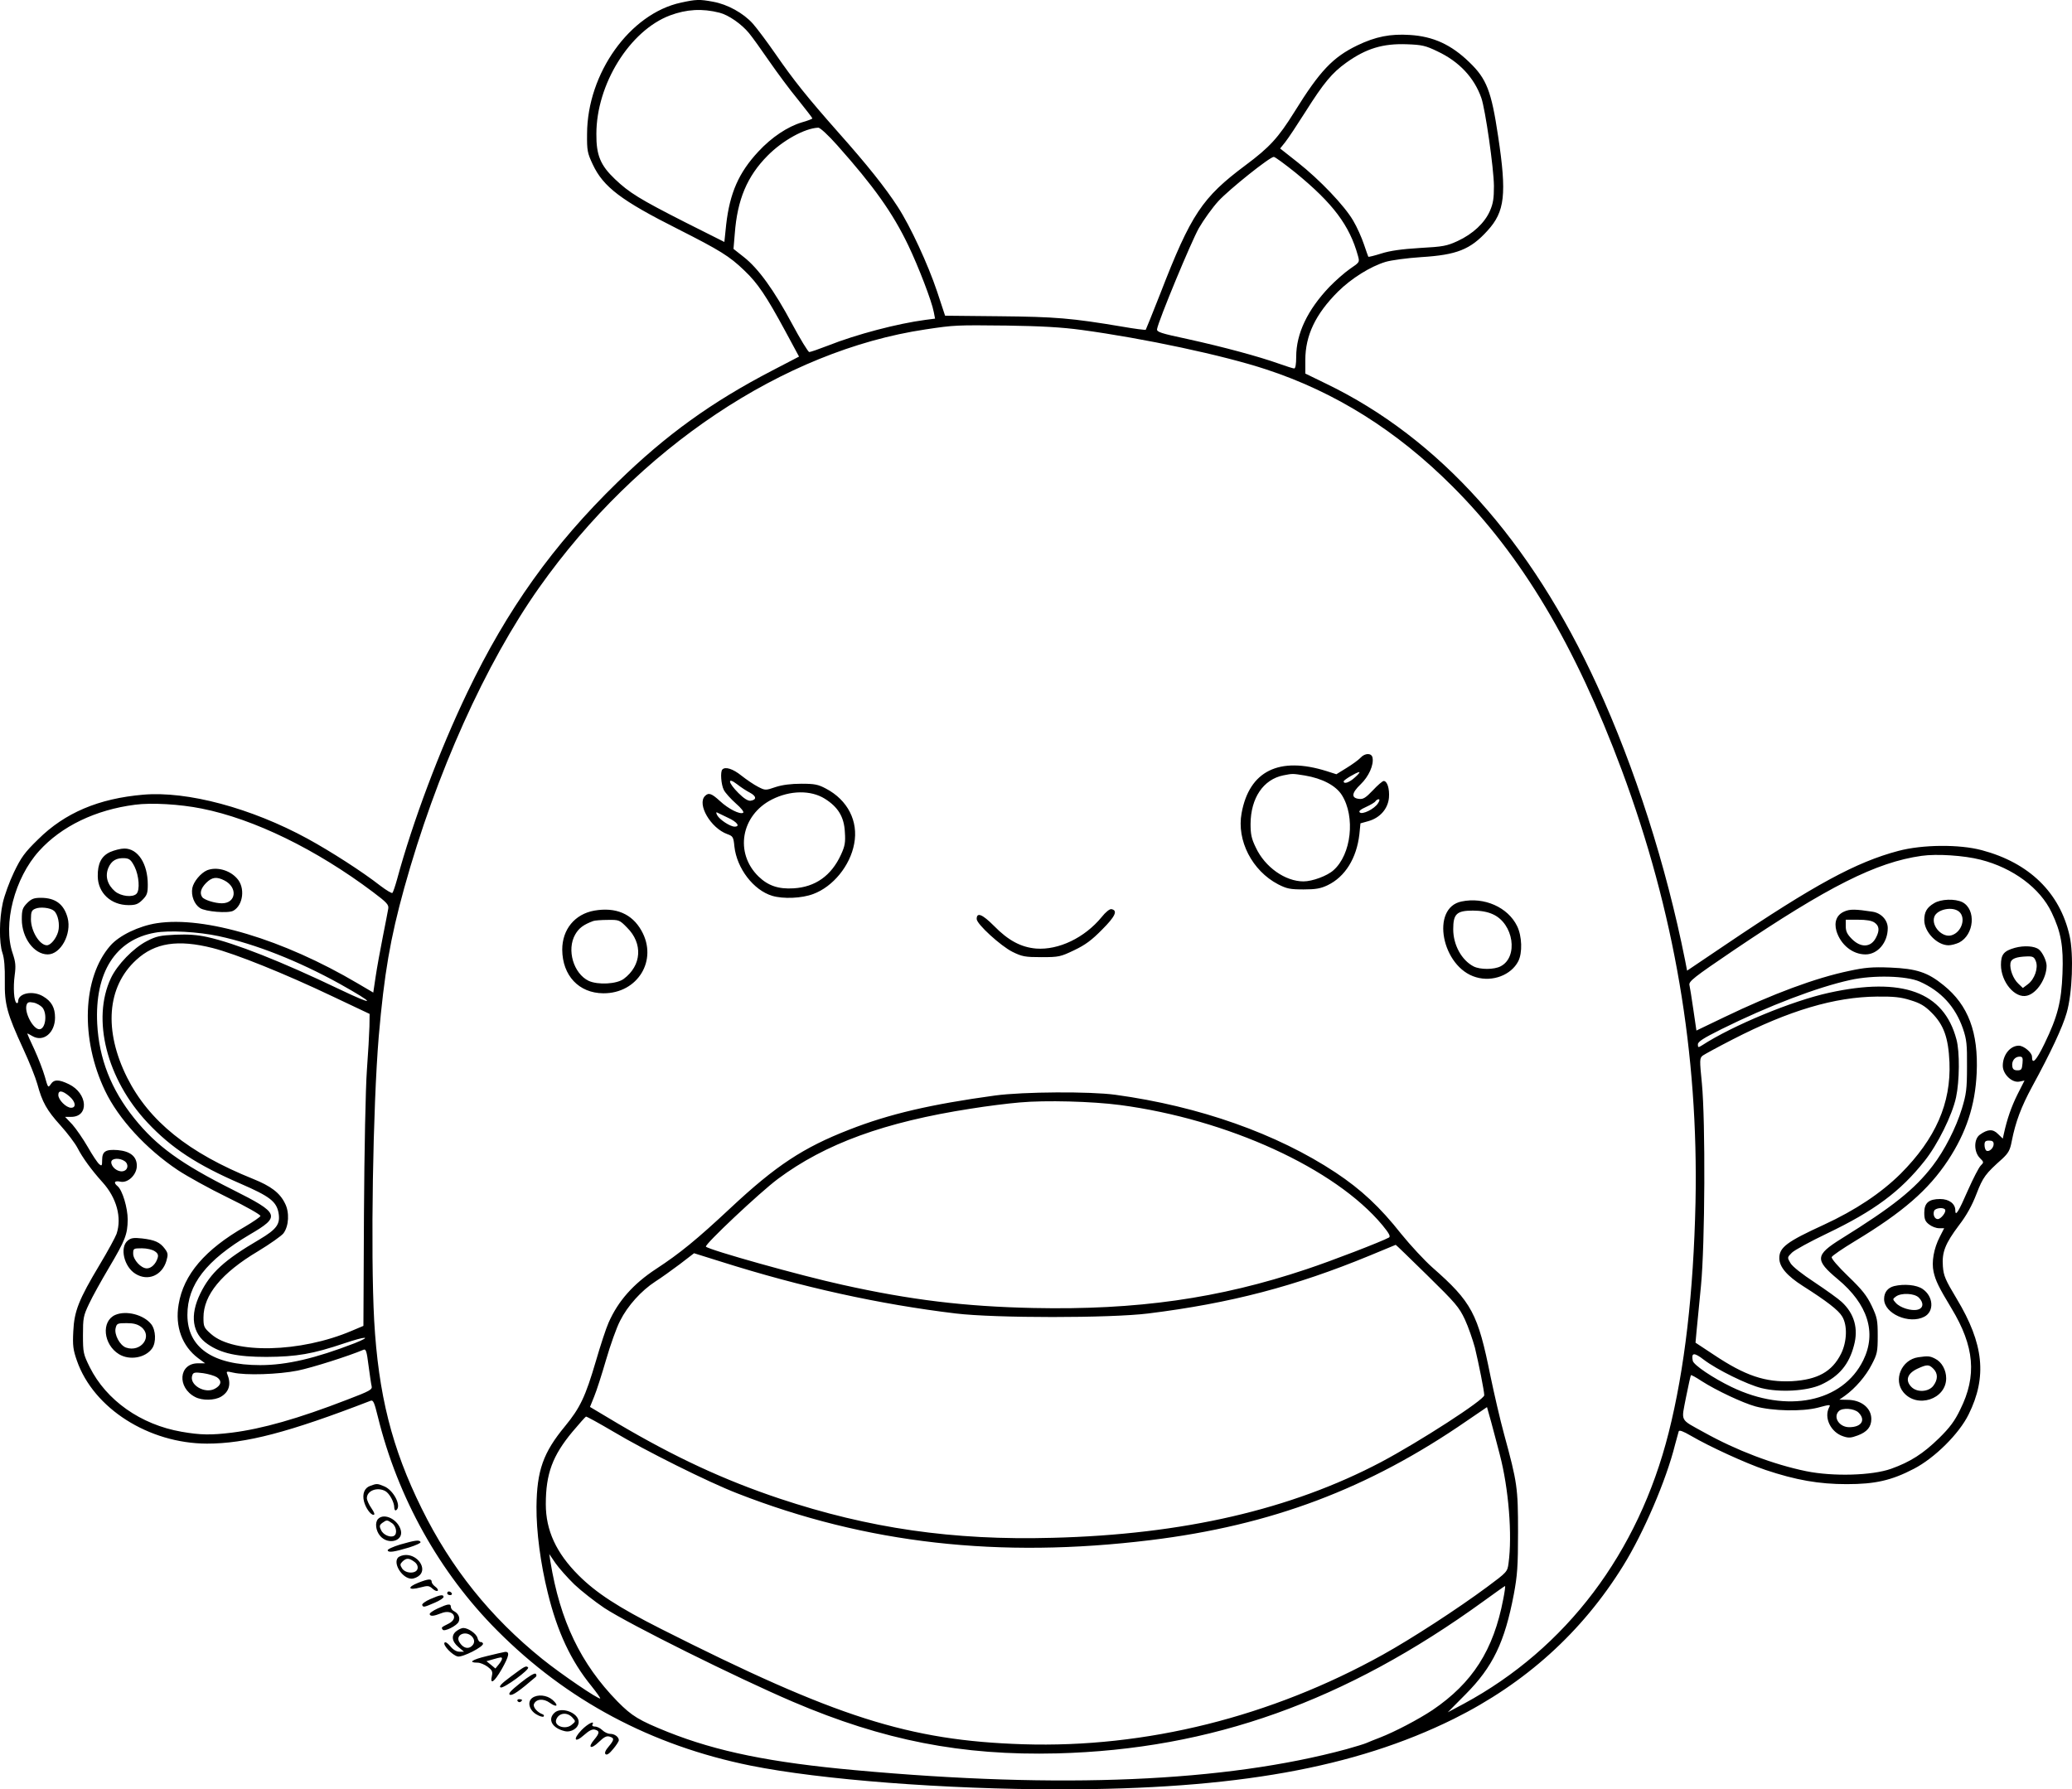 <?xml version="1.0" encoding="UTF-8"?>
<svg xmlns="http://www.w3.org/2000/svg" version="1.0" viewBox="0 0 1134.855 980.217" preserveAspectRatio="xMidYMid meet">
  <g transform="translate(-26.059,1100.85) scale(0.1,-0.1)" fill="#000000" stroke="none">
    <path d="M3990 10994 c-279 -60 -513 -387 -514 -719 -1 -92 2 -105 31 -167 58 -124 156 -198 468 -355 229 -116 281 -148 362 -226 74 -70 121 -141 224 -331 l76 -141 -146 -76 c-331 -172 -581 -351 -850 -614 -350 -341 -602 -693 -821 -1150 -152 -317 -299 -708 -385 -1025 -10 -36 -21 -68 -25 -73 -3 -4 -33 14 -66 39 -97 76 -271 188 -399 258 -308 168 -659 262 -900 241 -244 -21 -429 -99 -576 -245 -74 -72 -93 -99 -132 -180 -25 -52 -52 -127 -61 -167 -20 -90 -21 -219 -2 -275 10 -29 14 -79 13 -153 -2 -130 12 -179 102 -375 32 -69 66 -154 76 -190 27 -100 52 -144 127 -227 38 -42 80 -98 93 -123 27 -53 79 -124 137 -188 77 -85 107 -193 77 -283 -7 -19 -48 -95 -92 -168 -115 -192 -140 -255 -145 -366 -4 -78 -1 -101 20 -161 91 -261 393 -453 712 -454 212 0 447 61 897 235 14 5 20 -10 39 -87 109 -444 338 -855 654 -1172 381 -383 844 -630 1388 -740 383 -77 1063 -130 1693 -130 960 0 1614 117 2158 386 392 195 702 474 928 839 111 179 236 469 284 663 9 33 18 67 20 73 3 9 24 1 67 -24 103 -60 297 -149 408 -187 167 -56 294 -78 445 -78 156 0 245 20 368 84 114 59 248 192 300 298 102 206 83 387 -65 633 -63 105 -72 126 -76 178 -6 78 13 125 88 225 41 53 72 109 96 172 36 93 49 110 142 193 33 31 42 47 51 95 21 107 52 189 112 300 101 185 167 326 189 404 31 106 39 320 16 422 -53 236 -221 400 -481 469 -123 33 -326 31 -457 -4 -231 -61 -461 -186 -945 -513 l-212 -143 -11 57 c-104 520 -274 1052 -481 1504 -364 796 -866 1356 -1486 1655 l-113 55 0 74 c0 135 56 252 179 375 74 73 178 138 261 163 30 9 118 21 195 26 194 12 269 41 363 145 95 104 106 199 58 517 -37 248 -63 315 -158 406 -99 96 -197 141 -325 149 -107 7 -188 -9 -288 -57 -134 -65 -205 -139 -345 -365 -88 -141 -135 -193 -268 -292 -237 -177 -298 -268 -466 -702 -42 -107 -78 -196 -80 -199 -3 -2 -60 5 -128 17 -279 47 -367 54 -672 57 l-299 3 -44 133 c-50 149 -146 357 -215 463 -67 104 -169 232 -323 405 -175 198 -246 287 -347 433 -45 65 -101 140 -124 166 -52 58 -139 106 -218 120 -74 14 -94 13 -176 -5z m211 -55 c49 -12 121 -62 162 -112 19 -23 69 -93 111 -154 43 -62 113 -157 157 -210 43 -54 79 -100 79 -103 0 -3 -26 -13 -58 -22 -77 -23 -165 -81 -238 -160 -107 -115 -156 -226 -176 -399 l-10 -96 -215 108 c-250 127 -306 162 -384 236 -80 76 -103 132 -102 248 0 272 183 566 403 649 91 34 177 39 271 15z m3933 -212 c119 -56 201 -144 240 -255 22 -63 68 -384 69 -482 0 -68 -4 -96 -22 -137 -29 -66 -93 -126 -177 -165 -59 -27 -79 -31 -207 -38 -98 -6 -163 -15 -210 -30 -38 -12 -70 -20 -72 -18 -1 2 -12 32 -24 68 -12 36 -38 95 -59 130 -47 81 -183 224 -305 320 l-95 75 28 35 c16 20 65 94 110 165 101 160 146 214 224 270 109 78 201 106 333 101 81 -3 101 -7 167 -39z m-3288 -514 c201 -226 303 -369 389 -548 56 -117 129 -306 140 -366 l7 -36 -54 -7 c-151 -20 -377 -79 -533 -141 -49 -19 -95 -35 -102 -35 -6 0 -49 70 -95 156 -98 183 -184 302 -263 364 l-57 45 7 83 c14 188 68 315 180 428 82 83 203 150 277 153 10 1 56 -42 104 -96z m2511 -151 c205 -168 295 -288 341 -454 10 -36 10 -36 -43 -72 -29 -20 -80 -65 -113 -99 -120 -126 -182 -256 -182 -383 0 -41 -4 -64 -11 -64 -6 0 -44 12 -83 26 -112 40 -306 92 -496 134 -155 33 -175 40 -172 56 8 47 187 479 229 553 26 45 74 112 107 148 59 64 280 241 303 242 6 1 60 -39 120 -87z m-1172 -861 c340 -46 777 -139 1010 -216 379 -124 716 -336 1020 -640 380 -379 673 -871 928 -1555 288 -774 421 -1553 404 -2370 -11 -492 -59 -911 -147 -1260 -166 -659 -561 -1182 -1122 -1485 l-88 -47 98 99 c149 150 214 285 264 548 19 102 23 153 23 340 0 243 -4 271 -76 535 -22 80 -55 224 -75 320 -69 343 -102 405 -318 595 -43 38 -120 121 -171 184 -116 147 -219 243 -359 336 -322 213 -746 363 -1206 426 -137 19 -504 17 -660 -4 -350 -48 -579 -101 -798 -187 -252 -98 -402 -197 -650 -429 -185 -173 -278 -249 -408 -334 -125 -82 -208 -176 -260 -294 -14 -31 -45 -126 -70 -212 -57 -194 -86 -255 -169 -356 -119 -144 -154 -242 -156 -441 -1 -135 22 -311 62 -472 52 -213 127 -373 239 -510 28 -35 50 -66 48 -68 -8 -7 -214 133 -317 216 -284 229 -500 498 -661 825 -163 330 -237 624 -260 1030 -20 372 -7 1166 25 1555 30 345 63 537 140 815 174 627 445 1229 739 1645 540 764 1338 1298 2116 1414 160 24 167 24 445 21 188 -3 301 -9 410 -24z m-4820 -2622 c287 -57 628 -224 938 -457 77 -58 88 -70 84 -92 -2 -14 -16 -83 -30 -155 -14 -71 -32 -169 -39 -217 l-13 -87 -85 50 c-408 241 -838 370 -1100 330 -98 -15 -207 -67 -256 -124 -152 -175 -164 -510 -28 -794 73 -153 224 -318 399 -435 50 -33 172 -101 273 -150 103 -50 181 -95 179 -101 -2 -6 -40 -32 -84 -58 -220 -126 -337 -263 -364 -426 -21 -121 19 -229 107 -295 l38 -28 -39 0 c-106 0 -116 -133 -15 -185 39 -20 105 -19 141 2 45 27 57 69 34 125 -6 14 -2 15 32 7 69 -16 249 -10 354 11 79 16 280 80 360 114 14 6 18 -7 28 -86 7 -51 14 -102 17 -113 5 -19 -10 -27 -133 -74 -271 -105 -467 -160 -633 -181 -115 -14 -172 -13 -275 5 -224 39 -412 172 -503 354 -35 71 -37 80 -37 175 0 93 2 106 33 171 18 39 67 127 109 198 90 152 102 183 103 264 0 65 -29 161 -55 183 -25 20 -17 32 15 25 41 -9 90 38 90 87 0 51 -36 80 -105 86 -66 5 -85 -7 -85 -55 0 -31 -2 -34 -16 -22 -9 7 -37 49 -62 93 -26 45 -64 100 -85 124 l-40 42 33 0 c100 0 91 129 -12 179 -56 27 -82 27 -100 -1 -14 -20 -15 -18 -32 43 -10 35 -36 102 -57 148 -22 46 -39 85 -39 87 0 2 13 -4 29 -14 60 -34 123 19 123 102 0 54 -19 89 -65 116 -56 34 -137 18 -137 -27 0 -8 -4 -12 -9 -9 -14 9 -19 85 -10 152 7 51 5 72 -11 120 -55 159 10 412 145 561 122 135 308 225 525 253 90 12 246 3 365 -21z m9743 -280 c178 -45 327 -156 390 -290 51 -107 65 -184 59 -334 -6 -156 -27 -236 -98 -383 -46 -95 -69 -119 -69 -72 0 22 -45 60 -72 60 -48 0 -88 -51 -88 -110 0 -46 50 -94 90 -87 l29 6 -39 -77 c-34 -69 -56 -133 -74 -214 l-6 -27 -26 25 c-28 29 -57 27 -100 -4 -33 -24 -33 -93 0 -127 23 -23 23 -24 5 -42 -10 -10 -41 -70 -69 -133 -53 -122 -70 -148 -70 -112 0 36 -34 62 -83 62 -62 0 -87 -21 -87 -75 0 -35 5 -48 26 -64 15 -12 39 -21 55 -21 l28 0 -24 -47 c-33 -64 -46 -138 -34 -192 11 -49 28 -84 98 -200 126 -208 140 -370 48 -554 -30 -63 -58 -100 -116 -157 -87 -85 -157 -130 -263 -168 -105 -37 -317 -43 -465 -13 -180 37 -382 114 -558 212 -137 76 -126 56 -100 193 13 65 25 119 27 121 2 2 28 -12 58 -32 81 -52 226 -120 295 -139 96 -26 256 -29 342 -7 67 18 71 18 62 2 -30 -57 9 -137 77 -159 29 -10 43 -9 80 5 51 19 74 47 74 90 0 60 -55 105 -132 105 l-43 1 30 21 c57 41 115 108 147 171 30 57 33 70 33 157 0 87 -3 101 -33 165 -27 56 -52 88 -129 162 -55 53 -93 97 -90 105 2 7 59 46 125 86 265 160 404 281 512 444 100 152 149 301 157 478 10 223 -46 372 -181 481 -87 71 -148 91 -292 97 -100 4 -140 0 -224 -18 -187 -39 -420 -126 -686 -254 l-152 -73 -17 116 c-9 64 -19 123 -21 132 -6 21 23 43 241 191 518 350 782 483 1030 518 84 12 233 2 323 -21z m-9649 -419 c200 -43 434 -135 662 -261 200 -112 200 -126 -1 -30 -322 154 -571 252 -723 286 -55 12 -106 16 -175 13 -84 -4 -105 -8 -157 -35 -74 -38 -162 -129 -197 -203 -106 -225 -23 -553 200 -791 131 -140 272 -232 510 -335 159 -69 196 -97 208 -159 11 -62 -9 -90 -105 -147 -191 -112 -267 -181 -323 -295 -59 -120 -45 -220 40 -278 74 -51 162 -70 322 -70 166 1 253 16 428 75 116 39 155 40 55 0 -215 -83 -372 -120 -517 -120 -260 0 -399 96 -399 275 0 166 103 299 341 440 171 100 166 116 -93 246 -285 143 -418 240 -539 391 -127 158 -193 327 -203 518 -14 281 100 461 317 499 76 14 237 5 349 -19z m-34 -65 c126 -32 397 -141 655 -264 l205 -97 -1 -69 c-1 -39 -7 -146 -14 -240 -7 -96 -14 -438 -16 -785 l-3 -615 -64 -27 c-281 -120 -646 -128 -770 -18 -40 35 -42 41 -42 91 0 123 99 244 299 363 66 40 128 84 139 98 30 40 34 116 8 165 -28 57 -77 94 -174 133 -355 143 -570 317 -690 555 -129 258 -111 498 50 645 102 94 228 113 418 65z m9350 -184 c117 -52 195 -137 237 -258 20 -59 23 -86 22 -208 0 -123 -4 -151 -28 -230 -32 -105 -96 -230 -160 -313 -99 -129 -218 -224 -501 -400 -143 -89 -145 -116 -19 -221 165 -137 214 -293 140 -444 -113 -231 -418 -293 -721 -147 -102 49 -209 121 -213 144 -9 45 7 47 60 6 72 -55 239 -137 317 -156 101 -25 249 -16 326 19 99 46 153 111 180 215 25 92 2 174 -67 238 -18 17 -85 65 -148 107 -70 46 -122 87 -133 106 -18 31 -18 31 8 57 14 14 100 61 192 105 259 124 402 230 535 398 71 89 151 250 172 348 19 88 21 250 2 318 -69 260 -296 343 -697 255 -202 -44 -528 -179 -696 -288 -21 -13 -23 -13 -23 5 0 15 30 34 128 83 260 129 528 231 707 270 126 28 308 23 380 -9z m-50 -102 c53 -16 78 -31 115 -68 67 -67 92 -137 98 -272 9 -225 -76 -418 -267 -610 -108 -107 -248 -200 -421 -280 -203 -93 -244 -124 -244 -183 0 -48 42 -97 130 -153 129 -82 194 -132 214 -166 30 -48 27 -139 -6 -205 -49 -98 -129 -142 -269 -150 -146 -7 -256 30 -428 145 l-100 66 6 66 c4 36 14 147 24 246 22 229 25 897 5 1108 -13 131 -13 139 5 153 10 7 83 47 163 88 309 159 560 233 791 235 92 1 131 -3 184 -20z m-10232 -40 c28 -35 17 -119 -17 -119 -34 0 -83 92 -70 133 5 15 12 18 38 13 17 -3 39 -16 49 -27z m10845 -306 c-3 -33 -6 -38 -28 -38 -18 0 -26 6 -28 23 -4 28 14 52 40 52 16 0 19 -6 16 -37z m-10699 -179 c36 -30 41 -64 11 -64 -27 0 -70 43 -70 70 0 27 22 25 59 -6z m5756 -49 c589 -78 1178 -347 1437 -658 37 -45 46 -62 36 -68 -40 -22 -314 -128 -453 -174 -477 -160 -928 -224 -1494 -212 -376 8 -673 44 -1046 127 -229 50 -728 190 -748 209 -10 10 296 298 394 371 259 193 585 312 1057 385 86 14 207 29 267 34 143 13 398 6 550 -14z m4785 -214 c0 -22 -25 -45 -40 -36 -5 3 -10 17 -10 31 0 19 5 24 25 24 18 0 25 -5 25 -19z m-10236 -94 c24 -18 17 -51 -12 -55 -28 -4 -62 23 -62 50 0 22 46 25 74 5z m9970 -265 c8 -13 -23 -52 -40 -52 -17 0 -28 24 -20 45 6 16 51 21 60 7z m-2836 -360 c155 -152 174 -174 206 -242 19 -41 43 -111 55 -155 20 -83 51 -237 51 -260 0 -25 -354 -254 -565 -366 -493 -260 -1084 -397 -1800 -415 -545 -15 -1006 52 -1495 215 -305 102 -573 227 -882 409 l-156 93 23 57 c13 31 42 122 65 201 23 79 57 176 77 214 41 82 116 165 193 215 30 19 90 62 134 95 l78 60 147 -46 c442 -140 870 -234 1286 -284 216 -26 846 -26 1055 0 450 56 805 149 1210 316 80 33 145 60 145 60 1 1 78 -74 173 -167z m-6630 -558 c29 -19 25 -44 -10 -63 -55 -31 -144 22 -124 74 5 15 14 17 59 11 28 -4 62 -14 75 -22z m7027 -424 c49 -186 69 -442 48 -595 -6 -47 -8 -49 -117 -130 -162 -120 -411 -282 -571 -371 -613 -341 -1298 -512 -1970 -491 -627 20 -1026 148 -1986 633 -233 118 -353 196 -450 293 -122 122 -179 246 -179 389 0 167 37 266 146 397 37 44 70 81 74 83 4 1 71 -36 151 -83 174 -104 521 -277 679 -338 704 -275 1433 -357 2260 -256 663 81 1195 281 1735 654 l110 75 23 -82 c12 -46 34 -126 47 -178z m1965 230 c41 -41 16 -80 -51 -80 -55 0 -90 55 -57 88 20 20 85 15 108 -8z m-7034 -941 c38 -36 112 -94 164 -129 135 -89 727 -383 1033 -514 496 -212 925 -296 1447 -283 844 22 1580 285 2338 835 62 45 114 82 116 82 2 0 -2 -33 -10 -72 -53 -279 -168 -459 -388 -608 -77 -51 -206 -119 -289 -151 -29 -11 -61 -24 -72 -29 -11 -5 -60 -20 -110 -34 -665 -180 -1564 -218 -2690 -115 -463 42 -757 102 -1026 209 -159 64 -197 87 -276 167 -202 207 -315 442 -368 768 l-6 40 34 -50 c19 -27 66 -80 103 -116z M7713 6858 c-12 -13 -47 -38 -78 -57 l-55 -34 -53 17 c-261 82 -424 1 -466 -230 -28 -150 58 -316 200 -390 47 -24 65 -28 139 -28 68 0 94 5 132 23 96 46 159 148 174 279 l6 60 43 12 c64 18 107 67 113 128 4 49 -9 92 -29 92 -6 0 -33 -23 -59 -51 -39 -41 -53 -50 -76 -47 -44 5 -41 32 9 80 44 42 73 106 65 146 -5 26 -41 26 -65 0z m-31 -108 c-30 -28 -62 -39 -62 -22 0 8 69 49 85 51 6 0 -5 -13 -23 -29z m-274 10 c95 -16 169 -55 202 -107 75 -119 52 -326 -46 -412 -34 -31 -116 -61 -164 -61 -100 0 -211 78 -261 185 -24 49 -29 73 -29 130 1 142 70 244 180 266 51 10 49 10 118 -1z m400 -152 c-19 -31 -86 -64 -100 -50 -7 7 4 16 35 30 24 11 48 25 51 31 4 6 12 11 18 11 6 0 5 -9 -4 -22z M4217 6793 c-12 -12 -7 -83 8 -112 8 -16 38 -49 66 -74 29 -25 46 -47 40 -51 -17 -11 -81 21 -127 64 -46 42 -62 48 -82 28 -45 -45 31 -176 122 -209 31 -11 34 -16 39 -68 13 -119 104 -239 207 -270 60 -18 162 -14 225 10 108 40 202 155 224 275 24 124 -36 240 -154 302 -43 23 -62 27 -135 27 -56 0 -104 -6 -141 -18 -55 -19 -57 -19 -96 1 -22 11 -63 39 -91 61 -47 38 -89 51 -105 34z m151 -127 c36 -19 38 -39 4 -44 -14 -2 -36 11 -67 42 -57 57 -63 91 -7 48 20 -16 52 -37 70 -46z m410 -33 c72 -45 106 -99 110 -183 4 -57 0 -77 -21 -123 -53 -116 -141 -178 -260 -185 -83 -5 -139 14 -192 65 -132 129 -96 336 74 422 99 50 212 52 289 4z m-531 -104 c51 -23 70 -49 37 -49 -24 0 -82 38 -95 62 -6 11 -7 18 -2 16 4 -2 32 -15 60 -29z M8266 6070 c-172 -34 -109 -361 79 -415 91 -27 192 12 231 87 24 46 21 138 -6 193 -50 103 -180 161 -304 135z m171 -70 c114 -51 141 -234 43 -285 -36 -19 -112 -19 -148 -1 -66 34 -112 118 -112 204 0 84 19 102 108 102 44 0 81 -7 109 -20z M3516 6020 c-107 -19 -176 -103 -176 -214 1 -142 91 -238 225 -239 189 -1 300 182 209 343 -52 93 -141 130 -258 110z m179 -93 c88 -87 80 -208 -18 -281 -39 -29 -141 -34 -192 -11 -83 40 -122 170 -74 254 20 35 45 54 99 74 8 3 44 6 79 6 62 1 65 0 106 -42z M6294 5984 c-93 -113 -235 -181 -358 -172 -83 7 -153 44 -232 125 -63 63 -94 76 -94 37 0 -28 132 -148 196 -180 53 -26 69 -29 159 -29 95 0 104 2 179 38 61 29 96 55 153 113 73 73 87 105 51 112 -9 2 -32 -16 -54 -44z M864 6341 c-48 -22 -69 -63 -68 -133 1 -91 72 -158 169 -158 38 0 52 5 76 29 25 25 29 37 29 83 0 115 -54 198 -128 198 -20 0 -55 -9 -78 -19z m134 -81 c24 -49 30 -128 10 -148 -21 -21 -84 -14 -117 13 -42 36 -56 83 -37 129 17 40 45 56 91 53 25 -2 34 -10 53 -47z M1395 6241 c-35 -15 -74 -62 -81 -97 -8 -42 11 -90 42 -110 30 -20 154 -30 182 -15 55 30 67 128 20 178 -41 46 -112 64 -163 44z m95 -56 c74 -38 64 -125 -14 -125 -39 0 -98 19 -108 34 -15 22 -7 48 21 77 33 33 58 36 101 14z M409 6061 c-25 -26 -29 -37 -29 -89 0 -101 67 -192 142 -192 71 0 132 112 109 200 -20 75 -67 110 -146 110 -38 0 -52 -5 -76 -29z m147 -42 c22 -18 34 -75 23 -115 -11 -38 -41 -74 -62 -74 -40 1 -87 78 -87 143 0 40 4 49 23 57 26 12 83 6 103 -11z M960 4212 c-45 -37 -20 -144 43 -182 68 -42 145 -9 169 71 10 35 9 43 -9 67 -26 35 -55 48 -124 56 -46 5 -61 3 -79 -12z m148 -58 c17 -11 21 -21 16 -37 -10 -33 -35 -57 -59 -57 -32 0 -75 47 -75 81 0 28 2 29 48 29 27 0 57 -7 70 -16z M892 3805 c-78 -34 -66 -162 20 -215 59 -36 146 -20 182 32 23 33 20 100 -5 132 -41 52 -137 77 -197 51z m142 -66 c65 -51 -1 -141 -83 -113 -34 12 -66 72 -57 107 6 25 10 27 60 27 39 0 60 -6 80 -21z M10853 6060 c-39 -23 -53 -48 -53 -92 0 -65 70 -138 133 -138 15 0 41 7 58 15 83 43 94 181 18 221 -40 20 -118 18 -156 -6z m139 -47 c37 -34 13 -111 -42 -128 -50 -16 -113 50 -95 101 15 42 102 59 137 27z M10362 6015 c-42 -18 -57 -57 -43 -107 23 -75 88 -128 159 -128 67 0 122 65 122 144 0 44 -36 83 -84 90 -92 14 -123 15 -154 1z m166 -61 c26 -18 28 -44 7 -83 -27 -53 -82 -56 -131 -7 -26 26 -34 42 -34 70 l0 36 68 0 c45 0 75 -5 90 -16z M11296 5816 c-60 -17 -76 -36 -76 -93 0 -94 77 -186 143 -169 54 13 107 95 107 164 0 26 -22 73 -42 89 -23 19 -81 23 -132 9z m115 -73 c15 -37 -7 -99 -43 -126 l-28 -21 -25 24 c-28 26 -48 79 -43 112 3 24 30 35 91 37 32 1 39 -3 48 -26z M10635 3963 c-35 -9 -55 -34 -55 -71 0 -80 137 -140 220 -97 56 29 50 112 -9 152 -33 23 -101 29 -156 16z m135 -63 c28 -28 26 -58 -6 -66 -34 -9 -96 10 -120 37 -18 20 -18 21 1 35 29 21 101 18 125 -6z M10766 3573 c-91 -14 -137 -124 -80 -192 75 -90 234 -38 234 77 0 45 -24 89 -60 107 -29 15 -39 16 -94 8z m84 -63 c26 -26 25 -60 -1 -94 -26 -33 -88 -37 -119 -6 -36 36 -23 75 34 101 52 24 62 23 86 -1z M2287 2868 c-30 -11 -43 -43 -33 -84 9 -36 36 -74 52 -74 9 0 6 11 -11 36 -14 20 -25 45 -25 55 0 41 56 63 101 39 23 -13 49 -61 49 -90 0 -12 5 -18 10 -15 32 20 -12 109 -65 131 -39 16 -40 16 -78 2z M2332 2688 c-19 -19 -14 -65 11 -94 44 -51 128 -28 113 31 -15 59 -90 97 -124 63z m76 -24 c23 -16 30 -58 11 -69 -19 -12 -60 5 -71 31 -11 22 -9 28 7 40 24 17 26 17 53 -2z M2452 2547 c-39 -12 -70 -26 -68 -32 4 -13 34 -9 117 16 38 12 66 25 63 30 -7 13 -28 10 -112 -14z M2440 2475 c-28 -33 25 -115 75 -115 14 0 34 9 45 20 38 38 -11 110 -76 110 -17 0 -37 -7 -44 -15z m88 -21 c15 -10 22 -24 20 -37 -4 -31 -65 -31 -85 -1 -12 19 -12 24 2 38 21 20 35 20 63 0z M2552 2338 c-64 -25 -56 -44 11 -26 41 11 48 10 67 -7 11 -10 23 -15 28 -11 4 4 -2 14 -13 22 -11 8 -20 20 -20 26 0 19 -17 18 -73 -4z M2710 2280 c0 -5 7 -10 16 -10 8 0 12 5 9 10 -3 6 -10 10 -16 10 -5 0 -9 -4 -9 -10z M2617 2248 c-26 -11 -46 -26 -44 -32 5 -14 10 -13 70 13 26 11 47 25 47 31 0 15 -19 12 -73 -12z M2658 2197 c-26 -12 -46 -26 -44 -32 4 -12 21 -11 64 6 62 25 99 -27 40 -57 -42 -21 -41 -21 -33 -33 8 -14 80 22 88 44 9 21 -2 44 -24 56 -11 5 -19 16 -19 24 0 20 -15 18 -72 -8z M2762 2074 c-31 -22 -28 -57 9 -88 l31 -26 -25 0 c-16 0 -35 11 -50 30 -16 19 -28 26 -32 19 -9 -14 43 -68 72 -75 25 -7 145 54 139 71 -2 5 -8 9 -14 8 -5 -1 -13 9 -16 22 -6 24 -51 55 -78 55 -8 0 -24 -7 -36 -16z m83 -30 c19 -20 16 -43 -7 -58 -20 -12 -44 -2 -61 26 -25 39 33 67 68 32z M2927 1936 c-83 -20 -105 -36 -50 -36 13 0 37 -10 54 -22 24 -18 29 -27 24 -49 -12 -53 12 -37 54 36 40 71 45 96 18 94 -7 -1 -52 -11 -100 -23z m83 -15 c0 -5 -8 -19 -18 -31 l-18 -22 -24 20 -25 20 35 10 c46 13 50 14 50 3z M3060 1825 c-54 -40 -69 -56 -57 -61 17 -6 161 99 150 110 -11 11 -18 7 -93 -49z M3111 1789 c-55 -44 -69 -60 -57 -65 14 -5 49 19 141 98 5 5 5 11 0 17 -6 6 -38 -13 -84 -50z M3176 1707 c-29 -21 -17 -67 22 -90 18 -11 36 -16 40 -12 4 4 1 10 -5 12 -30 11 -54 39 -48 56 12 29 53 32 87 7 39 -28 51 -16 15 16 -31 27 -82 32 -111 11z M3095 1690 c4 -6 11 -8 16 -5 14 9 11 15 -7 15 -8 0 -12 -5 -9 -10z M3296 1624 c-37 -36 -10 -83 57 -99 36 -9 77 17 77 50 0 51 -97 87 -134 49z m100 -25 c19 -21 18 -21 -5 -40 -34 -28 -97 -6 -84 29 14 38 60 43 89 11z M3446 1531 c-50 -52 -38 -74 14 -27 27 24 45 33 59 29 27 -7 26 -19 -4 -55 -38 -45 -18 -55 25 -13 29 28 43 35 59 30 27 -8 27 -17 -5 -55 -18 -21 -23 -35 -17 -41 7 -7 21 2 42 28 17 20 31 42 31 48 0 18 -23 35 -47 35 -13 0 -32 9 -43 20 -11 11 -29 20 -41 20 -11 0 -17 5 -14 10 16 26 -25 6 -59 -29z"></path>
  </g>
</svg>
